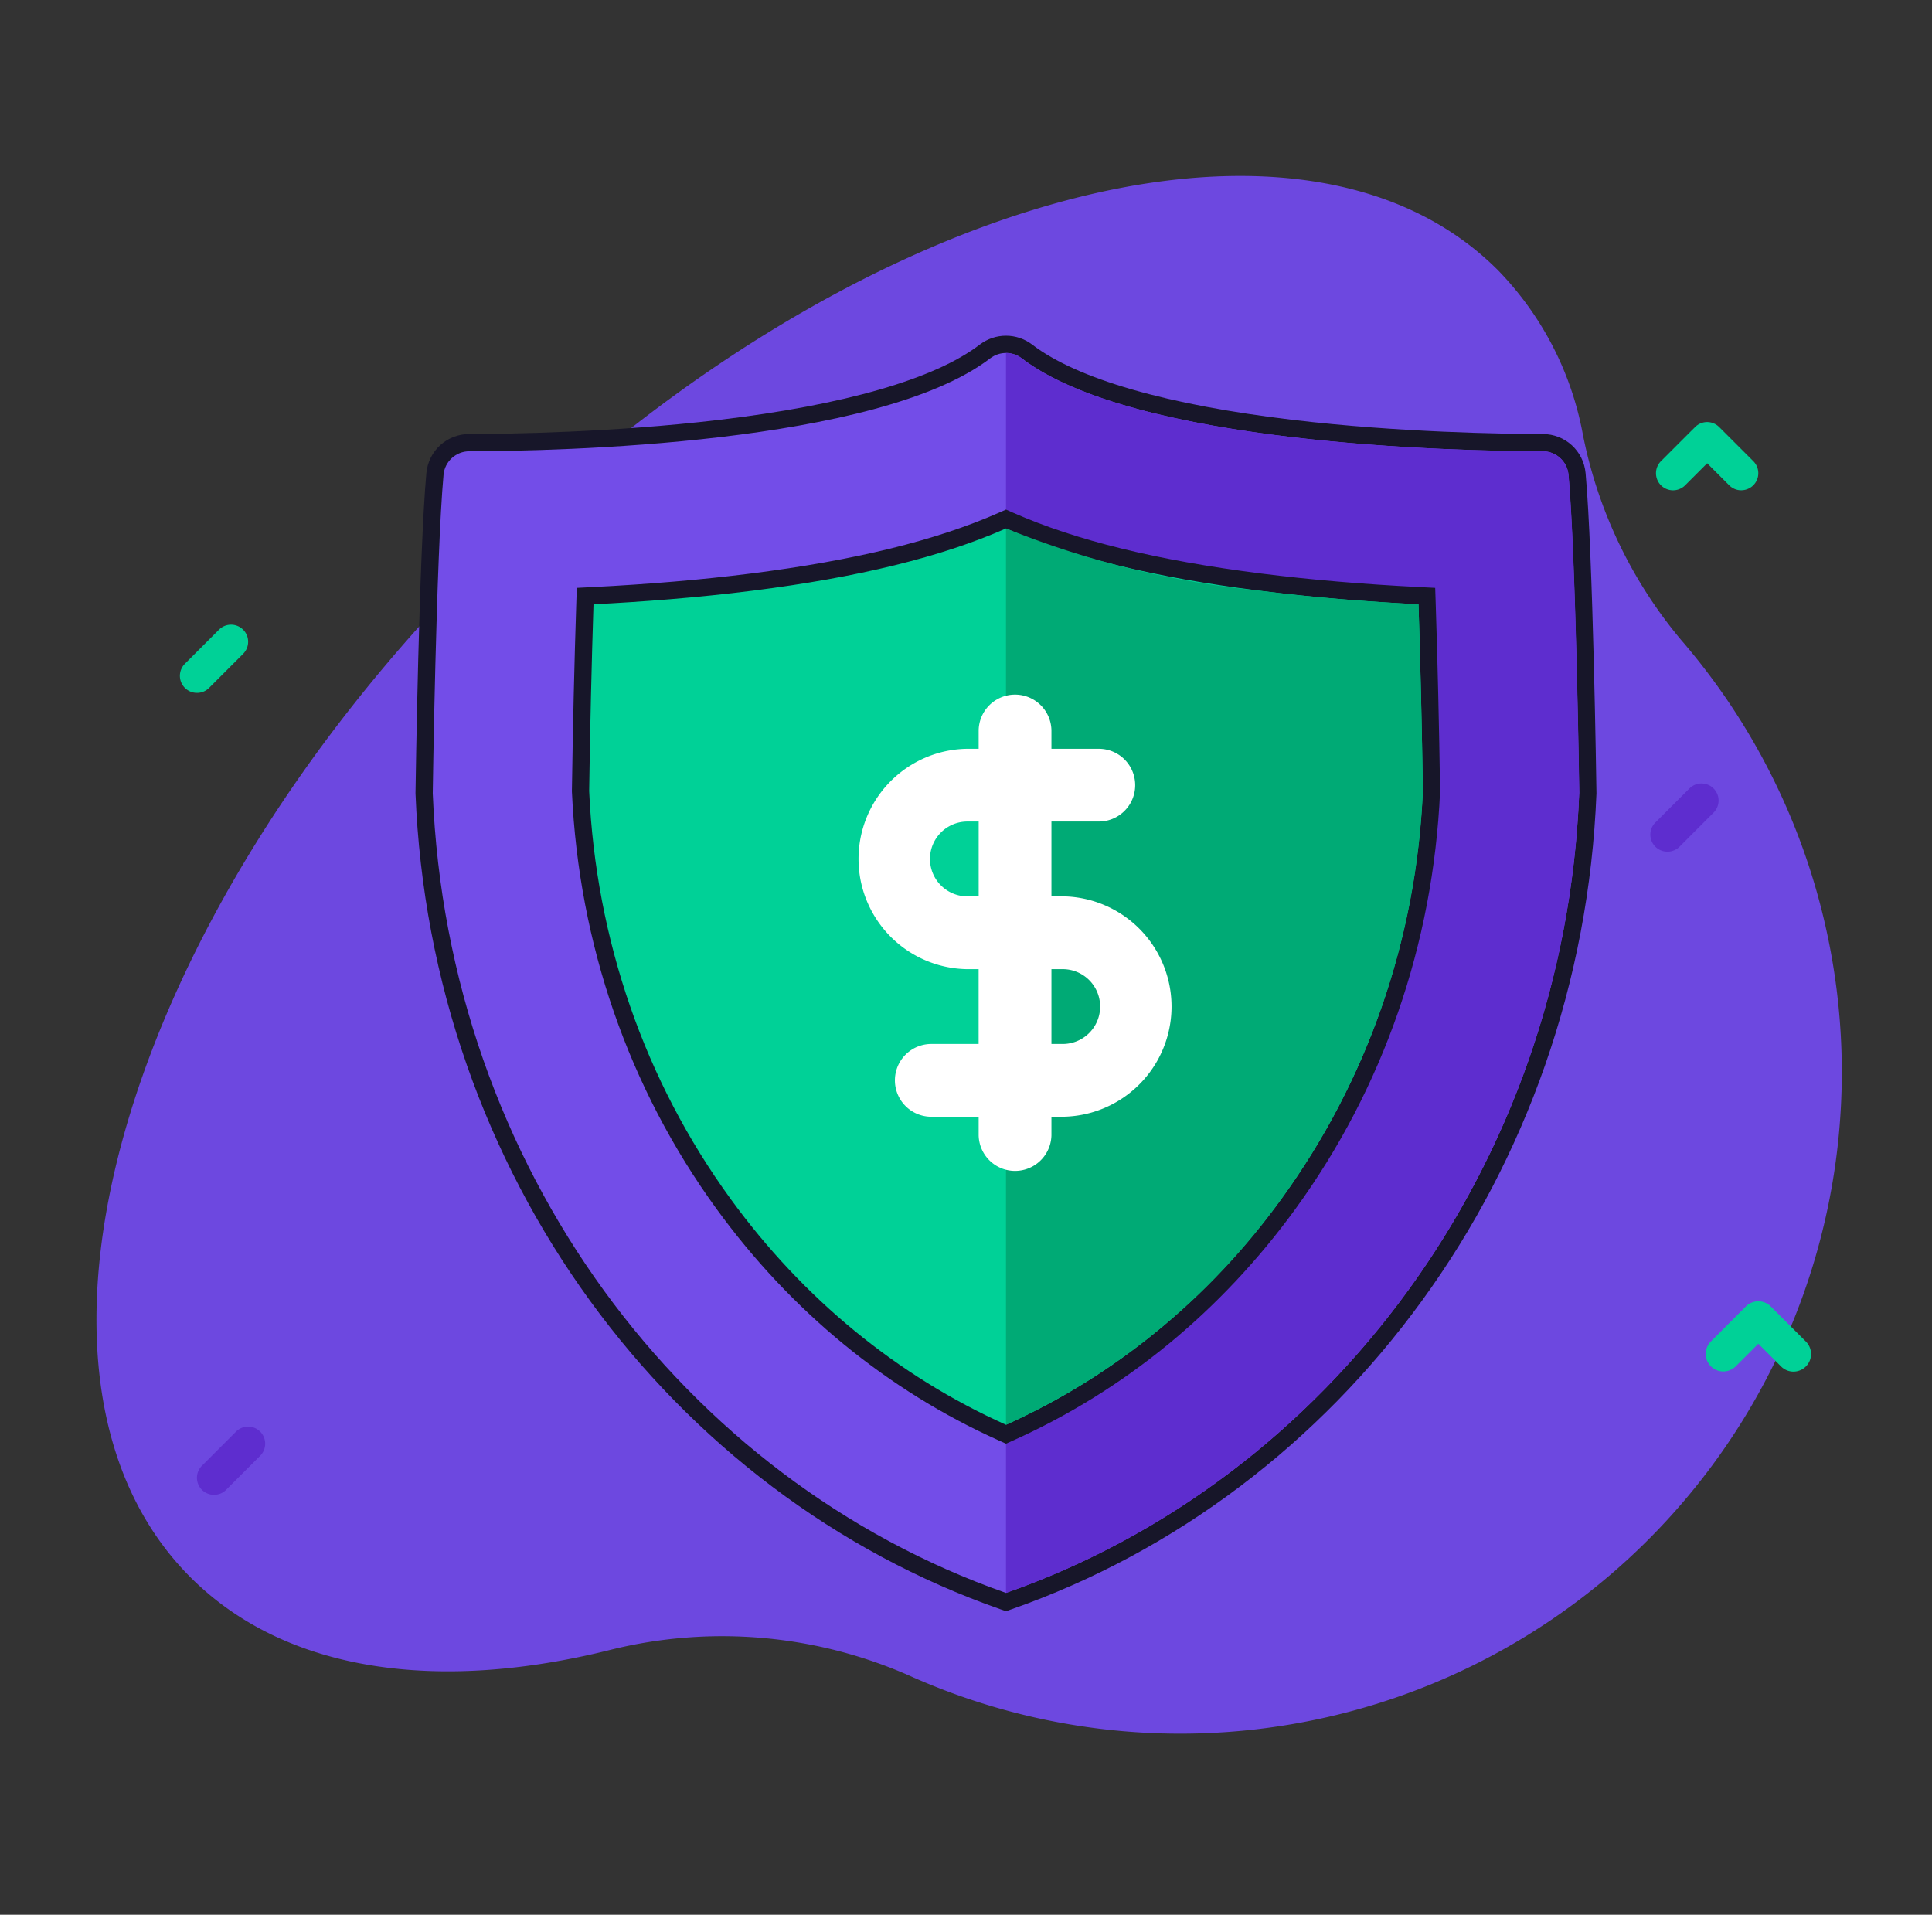 <svg xmlns="http://www.w3.org/2000/svg" xmlns:xlink="http://www.w3.org/1999/xlink" width="112" height="111" viewBox="0 0 112 111"><rect x="0" y="0" width="112" height="111" fill="#333333" stroke="none"/><defs><style>.a{fill:#b1b1b1;}.b{clip-path:url(#a);}.c{fill:#6d48e0;}.d{fill:#734de8;}.d,.f{stroke-miterlimit:10;}.e{fill:#5e2dcf;}.f,.h{fill:#00d197;}.g{fill:#00aa75;}.i{fill:#fff;}.j,.k{stroke:none;}.k{fill:#171629;}</style><clipPath id="a"><rect class="a" width="112" height="111" transform="translate(-0.156 -0.061)"></rect></clipPath></defs><g class="b" transform="translate(0.156 0.061)"><g transform="translate(5.435 10.142)"><path class="c" d="M665.19,1664.152a26.519,26.519,0,0,1-5.774-12,18.43,18.43,0,0,0-4.934-9.539c-11.614-11.615-38-4.066-58.921,16.862s-28.477,47.307-16.862,58.923c5.52,5.52,14.378,6.71,24.4,4.192a26.884,26.884,0,0,1,17.447,1.587,38.35,38.35,0,0,0,44.644-60.027Z" transform="translate(-573.246 -1637.163)"></path><g class="d" transform="translate(-565.805 -1633.247)"><path class="j" d="M 618.531 1715.917 L 618.366 1715.859 C 613.691 1714.219 609.284 1711.85 605.267 1708.817 C 601.301 1705.822 597.786 1702.234 594.822 1698.154 C 591.827 1694.034 589.451 1689.487 587.757 1684.641 C 586.01 1679.645 585.016 1674.399 584.801 1669.048 L 584.801 1669.034 L 584.801 1669.02 C 584.803 1668.883 585.003 1655.181 585.429 1650.523 C 585.522 1649.486 586.379 1648.705 587.423 1648.705 C 589.732 1648.701 595.768 1648.614 601.918 1647.886 C 605.31 1647.485 608.274 1646.946 610.729 1646.284 C 613.642 1645.499 615.858 1644.534 617.315 1643.419 C 617.673 1643.149 618.092 1643.007 618.531 1643.007 C 618.971 1643.007 619.39 1643.149 619.745 1643.417 C 621.205 1644.534 623.421 1645.499 626.334 1646.284 C 628.789 1646.946 631.754 1647.485 635.145 1647.886 C 641.296 1648.614 647.332 1648.701 649.642 1648.705 C 650.685 1648.705 651.542 1649.486 651.635 1650.523 C 652.061 1655.183 652.26 1668.883 652.262 1669.021 L 652.262 1669.034 L 652.261 1669.048 C 652.047 1674.399 651.053 1679.645 649.307 1684.641 C 647.613 1689.487 645.236 1694.034 642.242 1698.154 C 639.277 1702.234 635.763 1705.822 631.796 1708.817 C 627.779 1711.85 623.372 1714.219 618.697 1715.859 L 618.531 1715.917 Z"></path><path class="k" d="M 618.531 1643.507 C 618.211 1643.507 617.891 1643.61 617.619 1643.816 C 611.085 1648.818 592.506 1649.196 587.423 1649.205 C 586.646 1649.205 585.996 1649.795 585.927 1650.568 C 585.498 1655.261 585.301 1669.028 585.301 1669.028 C 586.169 1690.664 599.823 1708.826 618.531 1715.387 C 637.24 1708.826 650.895 1690.664 651.762 1669.028 C 651.762 1669.028 651.566 1655.263 651.138 1650.568 C 651.068 1649.795 650.418 1649.205 649.642 1649.205 C 644.557 1649.196 625.979 1648.818 619.444 1643.816 C 619.172 1643.61 618.852 1643.507 618.531 1643.507 M 618.531 1642.507 C 619.08 1642.507 619.604 1642.684 620.047 1643.018 L 620.049 1643.02 L 620.051 1643.022 C 622.656 1645.015 627.896 1646.526 635.204 1647.39 C 641.328 1648.114 647.342 1648.201 649.643 1648.205 C 650.946 1648.205 652.017 1649.182 652.133 1650.479 C 652.561 1655.157 652.754 1668.45 652.762 1669.013 L 652.762 1669.041 L 652.761 1669.068 C 652.545 1674.468 651.541 1679.764 649.779 1684.806 C 648.069 1689.698 645.669 1694.288 642.646 1698.448 C 639.653 1702.568 636.103 1706.191 632.097 1709.216 C 628.039 1712.28 623.586 1714.674 618.862 1716.331 L 618.531 1716.447 L 618.2 1716.331 C 613.477 1714.674 609.024 1712.28 604.966 1709.216 C 600.96 1706.191 597.411 1702.568 594.417 1698.448 C 591.394 1694.288 588.995 1689.698 587.285 1684.806 C 585.522 1679.764 584.519 1674.468 584.302 1669.068 L 584.301 1669.041 L 584.301 1669.013 C 584.309 1668.45 584.504 1655.155 584.931 1650.477 C 585.047 1649.182 586.119 1648.205 587.423 1648.205 C 589.722 1648.201 595.735 1648.114 601.86 1647.39 C 609.168 1646.526 614.407 1645.015 617.011 1643.022 L 617.014 1643.02 L 617.016 1643.018 C 617.458 1642.684 617.982 1642.507 618.531 1642.507 Z"></path></g><path class="e" d="M639.078,1669.028c-.867,21.636-14.522,39.8-33.23,46.359v-71.88a1.51,1.51,0,0,1,.912.309c6.535,5,25.113,5.38,30.2,5.389a1.5,1.5,0,0,1,1.5,1.364c.429,4.695.624,18.459.624,18.459Z" transform="translate(-553.121 -1633.247)"></path><g class="f" transform="translate(-562.344 -1629.365)"><path class="j" d="M 615.071 1702.306 L 614.866 1702.214 C 611.699 1700.794 608.714 1698.943 605.995 1696.714 C 603.272 1694.481 600.815 1691.867 598.692 1688.945 C 593.667 1682.029 590.802 1673.764 590.407 1665.042 L 590.407 1665.027 L 590.407 1665.012 C 590.459 1661.445 590.551 1657.496 590.659 1654.177 L 590.675 1653.717 L 591.134 1653.694 C 594.418 1653.528 597.514 1653.263 600.336 1652.906 C 606.425 1652.136 611.179 1650.969 614.869 1649.338 L 615.071 1649.249 L 615.273 1649.338 C 618.965 1650.969 623.719 1652.136 629.807 1652.906 C 632.63 1653.263 635.726 1653.528 639.009 1653.694 L 639.469 1653.717 L 639.484 1654.177 C 639.59 1657.408 639.682 1661.358 639.736 1665.012 L 639.737 1665.027 L 639.736 1665.042 C 639.342 1673.763 636.477 1682.028 631.451 1688.945 C 629.328 1691.866 626.871 1694.48 624.148 1696.713 C 621.429 1698.942 618.444 1700.793 615.275 1702.214 L 615.071 1702.306 Z"></path><path class="k" d="M 615.071 1701.758 C 621.349 1698.942 626.827 1694.459 631.046 1688.651 C 636.016 1681.812 638.847 1673.644 639.236 1665.019 C 639.183 1661.443 639.092 1657.497 638.984 1654.193 C 636.196 1654.052 632.981 1653.812 629.745 1653.402 C 623.649 1652.631 618.821 1651.452 615.071 1649.796 C 611.322 1651.452 606.494 1652.631 600.399 1653.402 C 597.163 1653.812 593.946 1654.052 591.159 1654.193 C 591.051 1657.497 590.959 1661.443 590.907 1665.019 C 591.297 1673.643 594.125 1681.81 599.097 1688.651 C 603.316 1694.459 608.794 1698.944 615.071 1701.758 M 615.071 1702.854 L 614.662 1702.67 C 611.454 1701.232 608.432 1699.358 605.678 1697.1 C 602.922 1694.84 600.436 1692.195 598.288 1689.239 C 593.204 1682.244 590.307 1673.884 589.908 1665.064 L 589.907 1665.035 L 589.907 1665.005 C 589.959 1661.435 590.051 1657.482 590.16 1654.16 L 590.19 1653.241 L 591.109 1653.194 C 594.381 1653.029 597.464 1652.766 600.273 1652.41 C 606.313 1651.646 611.022 1650.491 614.667 1648.881 L 615.071 1648.703 L 615.475 1648.881 C 619.122 1650.491 623.831 1651.646 629.87 1652.41 C 632.681 1652.766 635.764 1653.029 639.034 1653.194 L 639.953 1653.241 L 639.983 1654.16 C 640.09 1657.395 640.182 1661.347 640.236 1665.004 L 640.237 1665.034 L 640.235 1665.064 C 639.837 1673.883 636.939 1682.243 631.855 1689.239 C 629.708 1692.195 627.221 1694.84 624.465 1697.1 C 621.712 1699.357 618.689 1701.231 615.48 1702.67 L 615.071 1702.854 Z"></path></g><path class="g" d="M605.848,1649.795a53.234,53.234,0,0,0,14.674,3.607c3.236.411,6.451.65,9.24.792.108,3.3.2,7.25.252,10.825a43.375,43.375,0,0,1-8.19,23.633,40,40,0,0,1-15.976,13.106Z" transform="translate(-553.121 -1629.366)"></path><path class="h" d="M634.091,1649.937a.981.981,0,0,1-.7-.289l-1.278-1.278-1.278,1.278a.988.988,0,0,1-1.4-1.4l1.976-1.975a.986.986,0,0,1,1.4,0l1.976,1.975a.988.988,0,0,1-.7,1.687Z" transform="translate(-538.737 -1631.717)"></path><path class="h" d="M577.227,1657.2a.988.988,0,0,1-.7-1.687l1.976-1.976a.988.988,0,0,1,1.4,1.4l-1.976,1.977A.984.984,0,0,1,577.227,1657.2Z" transform="translate(-571.399 -1627.237)"></path><path class="e" d="M629.934,1662.891a.988.988,0,0,1-.7-1.687l1.976-1.976a.988.988,0,0,1,1.4,1.4l-1.976,1.977A.984.984,0,0,1,629.934,1662.891Z" transform="translate(-538.863 -1623.722)"></path><path class="e" d="M577.838,1685.944a.988.988,0,0,1-.7-1.687l1.976-1.976a.988.988,0,0,1,1.4,1.4l-1.976,1.976A.991.991,0,0,1,577.838,1685.944Z" transform="translate(-571.022 -1609.491)"></path><path class="h" d="M636.021,1681.576a1.019,1.019,0,0,1-.721-.3l-1.317-1.317-1.318,1.317a1.019,1.019,0,0,1-1.441-1.441l2.038-2.038a1.019,1.019,0,0,1,1.441,0l2.038,2.038a1.02,1.02,0,0,1-.72,1.74Z" transform="translate(-537.641 -1612.264)"></path><path class="i" d="M612.429,1667.466h-.654v-4.338h2.746a2.109,2.109,0,1,0,0-4.218h-2.746v-1.077a2.11,2.11,0,0,0-4.219,0v1.077H606.9a6.388,6.388,0,0,0,0,12.775h.654v4.337H604.81a2.109,2.109,0,1,0,0,4.218h2.746v1.077a2.11,2.11,0,0,0,4.219,0v-1.077h.654a6.388,6.388,0,0,0,0-12.775Zm-5.526,0a2.169,2.169,0,1,1,0-4.338h.654v4.338Zm5.526,8.556h-.654v-4.338h.654a2.169,2.169,0,0,1,0,4.338Z" transform="translate(-556.413 -1625.705)"></path></g></g></svg>